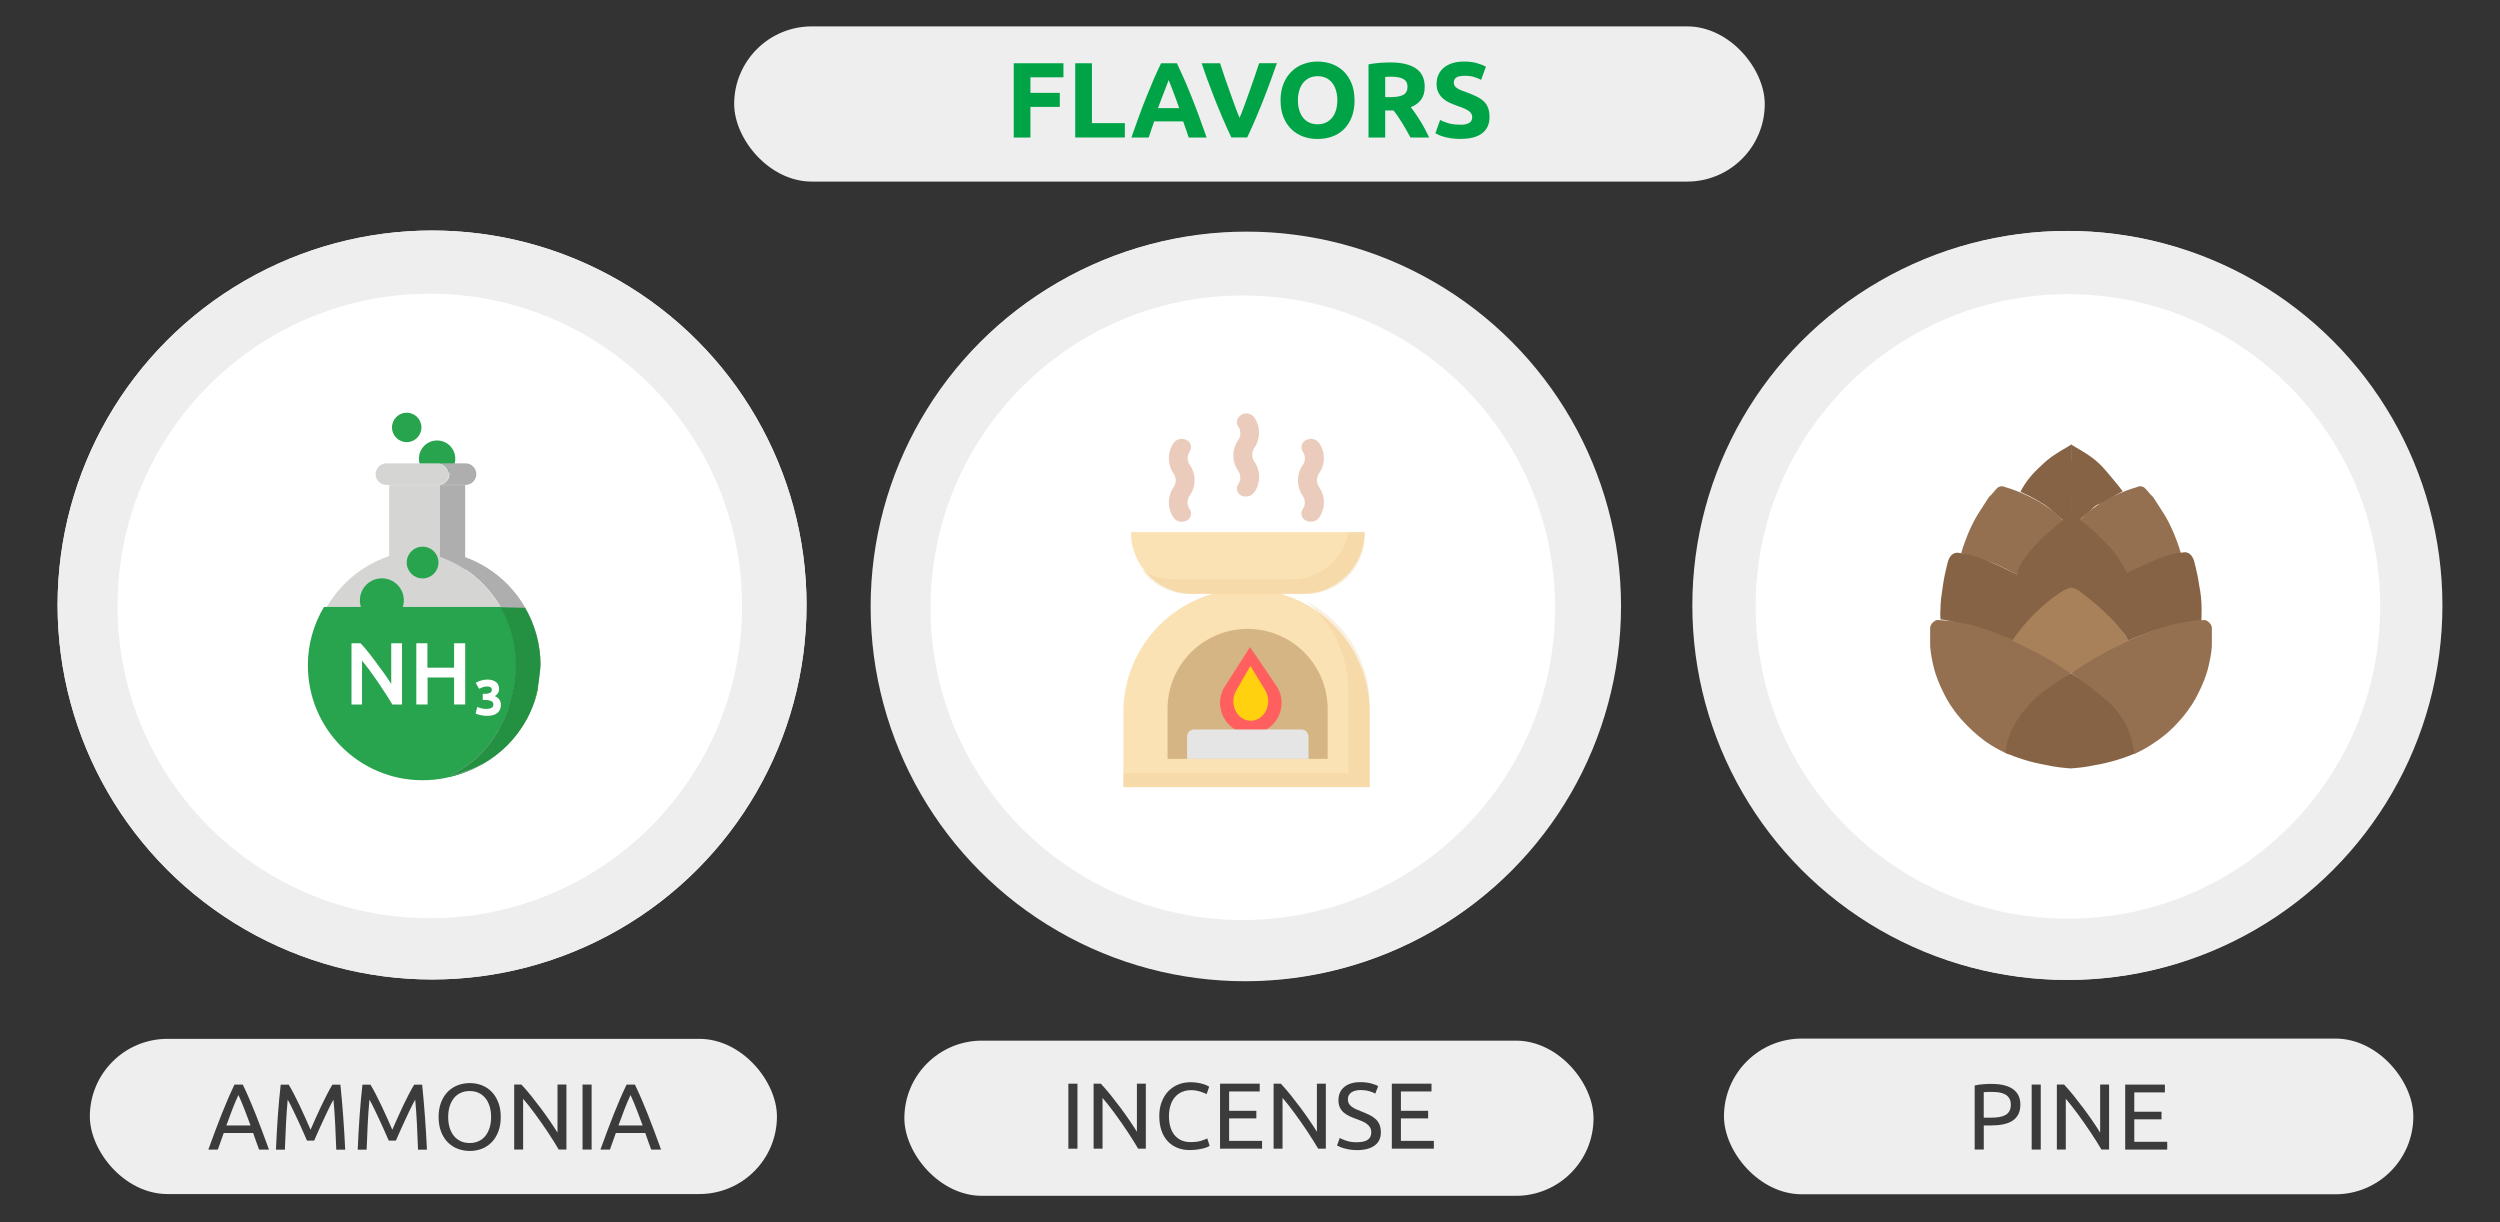 <?xml version="1.0" encoding="UTF-8"?>
<svg id="_Слой_1" data-name="Слой 1" xmlns="http://www.w3.org/2000/svg" width="630" height="308" viewBox="0 0 630 308">
  <rect x="0" y="0" width="630" height="308" fill="#333333" stroke="none"/>
  <defs>
    <style>
      .cls-1 {
        fill: #fff;
      }

      .cls-2 {
        fill: #906c4a;
      }

      .cls-3 {
        fill: #239141;
      }

      .cls-4 {
        fill: #00a447;
      }

      .cls-5 {
        fill: #76ab2c;
      }

      .cls-6 {
        fill: #ff5f5f;
      }

      .cls-7 {
        fill: #947051;
      }

      .cls-8 {
        fill: #ebcbbc;
      }

      .cls-9 {
        fill: #996733;
        opacity: .37;
      }

      .cls-9, .cls-10 {
        isolation: isolate;
      }

      .cls-10 {
        fill: #e8c285;
        opacity: .24;
      }

      .cls-11 {
        fill: #e5e5e5;
      }

      .cls-12 {
        fill: #3b3b3b;
      }

      .cls-13 {
        fill: #d5d5d4;
      }

      .cls-14 {
        fill: #fbe2b4;
      }

      .cls-15 {
        fill: #866345;
      }

      .cls-16 {
        fill: #a8815a;
      }

      .cls-17 {
        fill: #aeaeaf;
      }

      .cls-18 {
        fill: #28a34e;
      }

      .cls-19 {
        fill: #eee;
      }

      .cls-20 {
        fill: #ffd10f;
      }
    </style>
  </defs>
  <circle class="cls-19" cx="520.84" cy="152.57" r="94.37"/>
  <circle class="cls-1" cx="521.12" cy="152.82" r="78.69"/>
  <circle class="cls-19" cx="314.13" cy="152.74" r="94.37"/>
  <circle class="cls-1" cx="313.55" cy="152.99" r="78.69"/>
  <g>
    <path class="cls-12" d="m464.86,272.61h2.29v16.38h-2.29v-16.38Z"/>
    <path class="cls-12" d="m482.45,289c-.35-.58-.74-1.24-1.19-1.96s-.93-1.48-1.45-2.26c-.52-.78-1.06-1.57-1.62-2.38-.56-.8-1.12-1.58-1.67-2.33-.55-.75-1.09-1.45-1.61-2.12-.52-.66-1-1.25-1.44-1.75v12.79h-2.25v-16.38h1.82c.74.79,1.53,1.71,2.38,2.75.84,1.05,1.68,2.13,2.51,3.24.83,1.11,1.61,2.2,2.34,3.27.73,1.07,1.35,2.02,1.86,2.86v-12.13h2.25v16.38h-1.92Z"/>
    <path class="cls-12" d="m492.24,287.37c2.4,0,3.59-.82,3.59-2.46,0-.5-.11-.93-.32-1.29s-.5-.66-.86-.92c-.36-.26-.78-.49-1.24-.67-.46-.19-.96-.38-1.48-.57-.6-.21-1.17-.44-1.7-.7-.54-.26-1-.57-1.39-.92s-.71-.78-.93-1.26-.34-1.08-.34-1.77c0-1.43.49-2.55,1.47-3.36.98-.8,2.32-1.21,4.04-1.21.99,0,1.9.11,2.71.32s1.41.45,1.79.7l-.73,1.87c-.33-.2-.82-.41-1.48-.6s-1.41-.3-2.28-.3c-.44,0-.85.05-1.23.14-.38.09-.71.24-.99.42-.28.19-.51.43-.67.72-.17.29-.25.63-.25,1.03,0,.44.09.81.26,1.11.17.3.42.56.73.79.32.23.68.44,1.1.63.42.19.88.38,1.38.57.71.28,1.36.57,1.95.85.59.28,1.1.62,1.54,1.02.43.39.77.86,1,1.41.24.54.35,1.2.35,1.97,0,1.43-.52,2.54-1.57,3.31-1.05.77-2.53,1.16-4.43,1.16-.65,0-1.24-.04-1.79-.13-.54-.09-1.03-.19-1.45-.31-.43-.12-.79-.24-1.1-.38s-.55-.25-.72-.34l.69-1.89c.36.21.91.43,1.65.69.74.25,1.65.38,2.72.38Z"/>
    <path class="cls-12" d="m500.34,280.79c0-1.4.21-2.64.63-3.71.42-1.07.98-1.97,1.7-2.68.72-.72,1.55-1.26,2.51-1.62.95-.36,1.97-.54,3.04-.54s2.05.18,2.99.54c.94.36,1.76.9,2.47,1.62s1.27,1.61,1.69,2.68c.42,1.07.63,2.31.63,3.71s-.21,2.64-.63,3.71c-.42,1.07-.98,1.97-1.69,2.68-.71.72-1.53,1.26-2.47,1.62-.94.36-1.94.54-2.99.54s-2.08-.18-3.04-.54c-.95-.36-1.79-.9-2.51-1.62-.72-.72-1.29-1.61-1.7-2.68-.42-1.07-.63-2.31-.63-3.71Zm2.41,0c0,.99.13,1.9.38,2.71.25.81.61,1.5,1.08,2.07s1.03,1,1.7,1.31c.67.31,1.42.46,2.26.46s1.58-.15,2.25-.46c.66-.31,1.22-.74,1.69-1.31s.82-1.26,1.08-2.07.38-1.71.38-2.71-.13-1.89-.38-2.71c-.25-.81-.61-1.5-1.08-2.07s-1.03-1-1.69-1.31c-.66-.31-1.41-.46-2.25-.46s-1.59.15-2.26.46c-.67.31-1.24.74-1.7,1.31s-.82,1.26-1.08,2.07c-.25.81-.38,1.71-.38,2.71Z"/>
    <path class="cls-12" d="m526.75,286.73c-.16-.38-.37-.86-.63-1.44-.26-.58-.54-1.21-.84-1.89-.3-.68-.62-1.38-.96-2.09-.34-.72-.66-1.4-.96-2.03-.3-.64-.58-1.21-.84-1.71-.26-.5-.47-.89-.63-1.16-.17,1.86-.32,3.87-.43,6.04-.11,2.17-.21,4.35-.28,6.56h-2.25c.06-1.42.13-2.85.21-4.29.08-1.44.17-2.86.27-4.25s.21-2.75.33-4.08c.12-1.32.25-2.58.39-3.76h2.01c.43.69.88,1.51,1.37,2.46s.98,1.93,1.47,2.97.96,2.06,1.42,3.1c.46,1.03.87,1.97,1.25,2.83.38-.85.79-1.79,1.25-2.83.46-1.03.93-2.06,1.42-3.1s.98-2.02,1.47-2.97.95-1.76,1.37-2.46h2.01c.54,5.28.94,10.74,1.21,16.38h-2.25c-.08-2.21-.17-4.39-.28-6.56-.11-2.17-.25-4.18-.43-6.04-.16.27-.37.65-.63,1.16-.26.5-.54,1.08-.84,1.71-.3.64-.62,1.32-.96,2.03-.34.72-.66,1.41-.96,2.09-.3.68-.58,1.31-.84,1.89-.26.58-.47,1.06-.63,1.44h-1.84Z"/>
    <path class="cls-12" d="m551.22,289c-.35-.58-.74-1.24-1.19-1.96s-.93-1.48-1.45-2.26c-.52-.78-1.06-1.57-1.62-2.38-.56-.8-1.12-1.58-1.67-2.33-.55-.75-1.09-1.45-1.61-2.12-.52-.66-1-1.25-1.44-1.75v12.79h-2.25v-16.38h1.82c.74.79,1.53,1.71,2.38,2.75.84,1.05,1.68,2.13,2.51,3.24.83,1.11,1.61,2.2,2.34,3.27.73,1.07,1.35,2.02,1.86,2.86v-12.13h2.25v16.38h-1.92Z"/>
    <path class="cls-12" d="m557.2,272.61h2.29v16.38h-2.29v-16.38Z"/>
    <path class="cls-12" d="m562.89,280.79c0-1.4.21-2.64.63-3.71.42-1.07.98-1.97,1.7-2.68.72-.72,1.55-1.26,2.51-1.62.95-.36,1.97-.54,3.04-.54s2.05.18,2.99.54c.94.36,1.76.9,2.47,1.62s1.27,1.61,1.69,2.68c.42,1.07.63,2.31.63,3.71s-.21,2.64-.63,3.71c-.42,1.07-.98,1.97-1.69,2.68-.71.72-1.53,1.26-2.47,1.62-.94.36-1.94.54-2.99.54s-2.08-.18-3.04-.54c-.95-.36-1.79-.9-2.51-1.62-.72-.72-1.29-1.61-1.7-2.68-.42-1.07-.63-2.31-.63-3.71Zm2.41,0c0,.99.13,1.9.38,2.71.25.81.61,1.5,1.08,2.07s1.03,1,1.7,1.31c.67.31,1.42.46,2.26.46s1.58-.15,2.25-.46c.66-.31,1.22-.74,1.69-1.31s.82-1.26,1.08-2.07.38-1.71.38-2.71-.13-1.89-.38-2.71c-.25-.81-.61-1.5-1.08-2.07s-1.03-1-1.69-1.31c-.66-.31-1.41-.46-2.25-.46s-1.59.15-2.26.46c-.67.31-1.24.74-1.7,1.31s-.82,1.26-1.08,2.07c-.25.81-.38,1.71-.38,2.71Z"/>
  </g>
  <g>
    <path class="cls-12" d="m59.46,280.79c0,1.42-.22,2.65-.66,3.7-.44,1.05-1.06,1.92-1.87,2.6s-1.77,1.2-2.88,1.54-2.35.51-3.69.51c-.66,0-1.39-.03-2.19-.08-.8-.06-1.52-.16-2.16-.32v-15.89c.65-.16,1.37-.26,2.16-.32.8-.06,1.52-.08,2.19-.08,1.34,0,2.57.17,3.69.51,1.12.34,2.08.85,2.88,1.54s1.43,1.55,1.87,2.6c.44,1.05.66,2.28.66,3.7Zm-8.91,6.34c2.17,0,3.8-.56,4.87-1.67,1.07-1.11,1.61-2.67,1.61-4.67s-.54-3.56-1.61-4.67c-1.07-1.11-2.69-1.67-4.87-1.67-.65,0-1.15,0-1.5.02-.35.02-.6.03-.74.05v12.53c.14.02.39.03.74.05.36.02.86.02,1.5.02Z"/>
    <path class="cls-12" d="m62.86,289v-16.38h10v1.96h-7.71v4.87h6.86v1.92h-6.86v5.67h8.3v1.96h-10.59Z"/>
    <path class="cls-12" d="m80.71,272.45c2.3,0,4.07.44,5.31,1.31,1.24.88,1.86,2.18,1.86,3.91,0,.95-.17,1.75-.51,2.42s-.83,1.21-1.46,1.63c-.64.42-1.42.72-2.33.91-.91.19-1.95.28-3.1.28h-1.82v6.08h-2.29v-16.15c.65-.16,1.37-.26,2.16-.32.8-.06,1.52-.08,2.19-.08Zm.19,2.01c-.98,0-1.73.02-2.25.07v6.43h1.73c.79,0,1.5-.05,2.13-.15.63-.1,1.16-.28,1.6-.52.43-.24.77-.58,1-1,.24-.43.35-.97.35-1.63s-.12-1.15-.37-1.56-.58-.74-.99-.98c-.42-.24-.9-.41-1.45-.51s-1.13-.14-1.75-.14Z"/>
    <path class="cls-12" d="m98.75,282.14c.25.32.57.73.96,1.24.39.51.78,1.08,1.19,1.7.41.62.82,1.27,1.22,1.95.4.68.74,1.33,1.03,1.96h-2.51c-.32-.6-.66-1.21-1.03-1.82-.37-.61-.75-1.2-1.12-1.76-.38-.56-.75-1.08-1.12-1.57s-.71-.91-1-1.28c-.21.02-.41.02-.63.02h-2.71v6.41h-2.29v-16.15c.65-.16,1.37-.26,2.16-.32.8-.06,1.52-.08,2.19-.08,2.3,0,4.05.43,5.26,1.3,1.21.87,1.81,2.16,1.81,3.88,0,1.09-.29,2.02-.86,2.79s-1.42,1.35-2.54,1.73Zm-3.47-7.68c-.98,0-1.73.02-2.25.07v6.17h1.63c.79,0,1.5-.04,2.13-.12.63-.08,1.16-.23,1.6-.45s.77-.53,1-.93c.24-.4.35-.93.35-1.6,0-.61-.12-1.13-.35-1.54-.24-.41-.56-.73-.96-.97-.4-.24-.87-.4-1.42-.5s-1.12-.14-1.74-.14Z"/>
    <path class="cls-12" d="m105.6,289v-16.38h10v1.96h-7.71v4.87h6.86v1.92h-6.86v5.67h8.3v1.96h-10.59Z"/>
    <path class="cls-12" d="m122.91,287.37c2.4,0,3.59-.82,3.59-2.46,0-.5-.11-.93-.32-1.29s-.5-.66-.86-.92c-.36-.26-.78-.49-1.24-.67-.46-.19-.96-.38-1.48-.57-.6-.21-1.17-.44-1.7-.7-.54-.26-1-.57-1.4-.92-.39-.35-.71-.78-.93-1.26s-.34-1.08-.34-1.77c0-1.43.49-2.55,1.47-3.36.98-.8,2.32-1.21,4.04-1.21.99,0,1.9.11,2.71.32s1.41.45,1.79.7l-.73,1.87c-.33-.2-.82-.41-1.48-.6-.65-.2-1.41-.3-2.28-.3-.44,0-.85.05-1.23.14-.38.09-.71.24-.99.42-.28.19-.51.43-.67.72-.17.29-.25.63-.25,1.03,0,.44.09.81.26,1.11.17.3.42.56.73.79.31.23.68.44,1.1.63s.88.38,1.38.57c.71.28,1.36.57,1.95.85.59.28,1.1.62,1.54,1.02.43.39.77.86,1,1.41.24.54.35,1.2.35,1.97,0,1.43-.52,2.54-1.57,3.31s-2.53,1.16-4.43,1.16c-.65,0-1.24-.04-1.78-.13-.54-.09-1.03-.19-1.45-.31s-.79-.24-1.1-.38-.55-.25-.72-.34l.69-1.89c.36.21.91.43,1.65.69.74.25,1.65.38,2.72.38Z"/>
    <path class="cls-12" d="m131.68,272.61h2.29v16.38h-2.29v-16.38Z"/>
    <path class="cls-12" d="m137.38,280.79c0-1.4.21-2.64.63-3.71.42-1.07.98-1.97,1.7-2.68.72-.72,1.55-1.26,2.51-1.62.95-.36,1.97-.54,3.04-.54s2.05.18,2.99.54c.94.36,1.76.9,2.47,1.62s1.27,1.61,1.69,2.68c.42,1.07.63,2.31.63,3.71s-.21,2.64-.63,3.71c-.42,1.07-.98,1.97-1.69,2.68-.71.72-1.53,1.26-2.47,1.62-.94.36-1.93.54-2.99.54s-2.08-.18-3.04-.54c-.95-.36-1.79-.9-2.51-1.62s-1.28-1.61-1.7-2.68c-.42-1.07-.63-2.31-.63-3.71Zm2.41,0c0,.99.13,1.9.38,2.71s.61,1.5,1.08,2.07,1.03,1,1.7,1.31c.67.31,1.42.46,2.26.46s1.58-.15,2.25-.46c.66-.31,1.23-.74,1.69-1.31s.82-1.26,1.08-2.07c.25-.81.38-1.71.38-2.71s-.13-1.89-.38-2.71c-.25-.81-.61-1.5-1.08-2.07s-1.03-1-1.69-1.31c-.66-.31-1.41-.46-2.25-.46s-1.59.15-2.26.46c-.67.31-1.24.74-1.7,1.31s-.82,1.26-1.08,2.07c-.25.81-.38,1.71-.38,2.71Zm8.27-12.43l-3.33,3.24-1.11-.99,3.03-3.64,1.42,1.39Z"/>
    <path class="cls-12" d="m167.66,289c-.35-.58-.74-1.24-1.19-1.96s-.93-1.48-1.45-2.26c-.52-.78-1.06-1.57-1.62-2.38s-1.12-1.58-1.67-2.33c-.55-.75-1.09-1.45-1.61-2.12-.52-.66-1-1.25-1.44-1.75v12.79h-2.25v-16.38h1.82c.74.79,1.53,1.71,2.38,2.75.84,1.05,1.68,2.13,2.51,3.24.83,1.11,1.61,2.2,2.34,3.27.73,1.07,1.35,2.02,1.86,2.86v-12.13h2.25v16.38h-1.92Z"/>
  </g>
  <circle class="cls-19" cx="108.88" cy="152.46" r="94.37"/>
  <circle class="cls-1" cx="108.31" cy="152.71" r="78.69"/>
  <g>
    <path class="cls-12" d="m289.18,280.79c0,1.42-.22,2.65-.66,3.7-.44,1.05-1.06,1.92-1.87,2.6-.8.69-1.77,1.2-2.88,1.54s-2.35.51-3.69.51c-.66,0-1.39-.03-2.19-.08-.8-.06-1.52-.16-2.16-.32v-15.89c.65-.16,1.37-.26,2.16-.32.8-.06,1.52-.08,2.19-.08,1.34,0,2.57.17,3.69.51,1.12.34,2.08.85,2.88,1.54.8.69,1.43,1.55,1.87,2.6s.66,2.28.66,3.7Zm-8.91,6.34c2.17,0,3.8-.56,4.87-1.67s1.61-2.67,1.61-4.67-.54-3.56-1.61-4.67-2.7-1.67-4.87-1.67c-.65,0-1.15,0-1.5.02-.35.02-.6.03-.74.05v12.53c.14.02.39.03.74.05.36.02.86.02,1.5.02Z"/>
    <path class="cls-12" d="m291.92,280.79c0-1.4.21-2.64.63-3.71.42-1.07.98-1.97,1.7-2.68s1.55-1.26,2.51-1.62,1.97-.54,3.04-.54,2.05.18,2.99.54c.94.36,1.76.9,2.47,1.62s1.27,1.61,1.69,2.68c.42,1.07.63,2.31.63,3.71s-.21,2.64-.63,3.71c-.42,1.07-.98,1.97-1.69,2.68-.71.72-1.53,1.26-2.47,1.62-.94.36-1.94.54-2.99.54s-2.08-.18-3.04-.54-1.79-.9-2.51-1.62c-.72-.72-1.28-1.61-1.7-2.68-.42-1.07-.63-2.31-.63-3.71Zm2.41,0c0,.99.13,1.9.38,2.71s.61,1.5,1.08,2.07,1.03,1,1.7,1.31c.67.31,1.42.46,2.26.46s1.58-.15,2.25-.46c.66-.31,1.23-.74,1.69-1.31s.82-1.26,1.08-2.07.38-1.71.38-2.71-.13-1.89-.38-2.71c-.25-.81-.61-1.5-1.08-2.07s-1.03-1-1.69-1.31c-.66-.31-1.41-.46-2.25-.46s-1.59.15-2.26.46c-.67.31-1.24.74-1.7,1.31s-.82,1.26-1.08,2.07c-.25.81-.38,1.71-.38,2.71Z"/>
    <path class="cls-12" d="m320.83,287.01v1.99h-9.86v-16.38h2.29v14.4h7.57Z"/>
    <path class="cls-12" d="m321.52,280.79c0-1.4.21-2.64.63-3.71.42-1.07.99-1.97,1.7-2.68s1.55-1.26,2.51-1.62,1.97-.54,3.04-.54,2.05.18,2.99.54c.94.36,1.76.9,2.47,1.62s1.27,1.61,1.69,2.68c.42,1.07.63,2.31.63,3.71s-.21,2.64-.63,3.71c-.42,1.07-.98,1.97-1.69,2.68-.71.72-1.53,1.26-2.47,1.62-.94.36-1.93.54-2.99.54s-2.08-.18-3.04-.54-1.79-.9-2.51-1.62c-.72-.72-1.29-1.61-1.7-2.68-.42-1.07-.63-2.31-.63-3.71Zm2.41,0c0,.99.13,1.9.38,2.71s.61,1.5,1.08,2.07c.46.57,1.03,1,1.7,1.31.67.31,1.42.46,2.26.46s1.58-.15,2.25-.46c.66-.31,1.22-.74,1.69-1.31s.82-1.26,1.08-2.07.38-1.71.38-2.71-.13-1.89-.38-2.71c-.25-.81-.61-1.5-1.08-2.07s-1.03-1-1.69-1.31c-.66-.31-1.41-.46-2.25-.46s-1.59.15-2.26.46c-.67.31-1.24.74-1.7,1.31-.47.57-.82,1.26-1.08,2.07-.25.81-.38,1.71-.38,2.71Z"/>
    <path class="cls-12" d="m348.58,282.14c.25.32.57.73.96,1.24s.78,1.08,1.19,1.7c.41.62.81,1.27,1.22,1.95s.74,1.33,1.03,1.96h-2.51c-.32-.6-.66-1.21-1.03-1.82s-.74-1.2-1.12-1.76c-.38-.56-.75-1.08-1.12-1.57-.37-.49-.71-.91-1-1.28-.21.02-.41.02-.63.02h-2.71v6.41h-2.29v-16.15c.65-.16,1.37-.26,2.16-.32.79-.06,1.52-.08,2.19-.08,2.3,0,4.05.43,5.26,1.3,1.21.87,1.81,2.16,1.81,3.88,0,1.09-.29,2.02-.86,2.79s-1.42,1.35-2.54,1.73Zm-3.47-7.68c-.98,0-1.73.02-2.25.07v6.17h1.63c.79,0,1.5-.04,2.13-.12.63-.08,1.16-.23,1.6-.45.43-.22.77-.53,1-.93.24-.4.36-.93.36-1.6,0-.61-.12-1.13-.36-1.54-.24-.41-.55-.73-.96-.97s-.88-.4-1.42-.5c-.54-.09-1.12-.14-1.74-.14Z"/>
  </g>
  <circle class="cls-19" cx="521.12" cy="152.57" r="94.37"/>
  <circle class="cls-1" cx="521.12" cy="152.82" r="78.69"/>
  <rect class="cls-19" x="434.44" y="261.72" width="173.72" height="39.24" rx="19.62" ry="19.62"/>
  <rect class="cls-19" x="22.64" y="261.79" width="173.15" height="39.11" rx="19.56" ry="19.56"/>
  <circle class="cls-19" cx="108.88" cy="152.46" r="94.37"/>
  <circle class="cls-1" cx="108.31" cy="152.71" r="78.69"/>
  <rect class="cls-19" x="227.9" y="262.24" width="173.67" height="39.11" rx="19.56" ry="19.56"/>
  <circle class="cls-19" cx="313.77" cy="152.9" r="94.37"/>
  <circle class="cls-1" cx="313.19" cy="153.15" r="78.69"/>
  <g>
    <path class="cls-12" d="m65.29,289.7c-.27-.71-.52-1.41-.76-2.09s-.48-1.38-.73-2.09h-7.42l-1.49,4.18h-2.39c.63-1.73,1.22-3.34,1.77-4.81s1.09-2.87,1.62-4.2c.53-1.32,1.05-2.59,1.57-3.79.52-1.21,1.06-2.4,1.63-3.58h2.1c.57,1.18,1.11,2.38,1.63,3.58.52,1.21,1.04,2.47,1.57,3.79s1.07,2.72,1.62,4.2,1.14,3.08,1.77,4.81h-2.51Zm-2.15-6.08c-.5-1.37-1-2.7-1.5-3.98-.5-1.28-1.01-2.52-1.55-3.7-.55,1.18-1.08,2.42-1.57,3.7-.5,1.28-.99,2.61-1.48,3.98h6.1Z"/>
    <path class="cls-12" d="m77.36,287.43c-.16-.38-.37-.86-.63-1.44-.26-.58-.54-1.21-.84-1.89-.3-.68-.62-1.38-.96-2.09-.34-.72-.66-1.4-.96-2.03-.3-.64-.58-1.21-.84-1.71-.26-.5-.47-.89-.63-1.16-.17,1.86-.32,3.87-.43,6.04-.11,2.17-.21,4.35-.28,6.56h-2.25c.06-1.42.13-2.85.21-4.29.08-1.44.17-2.86.27-4.25s.21-2.75.33-4.08c.12-1.32.25-2.58.39-3.76h2.01c.43.69.88,1.51,1.37,2.46s.98,1.93,1.47,2.97.96,2.06,1.42,3.1.88,1.97,1.25,2.83c.38-.85.8-1.79,1.25-2.83s.93-2.06,1.42-3.1c.49-1.03.98-2.02,1.47-2.97.49-.95.95-1.76,1.37-2.46h2.01c.54,5.28.94,10.74,1.21,16.38h-2.25c-.08-2.21-.17-4.39-.28-6.56-.11-2.17-.25-4.18-.43-6.04-.16.27-.37.65-.63,1.16-.26.5-.54,1.08-.84,1.71-.3.64-.62,1.32-.96,2.03-.34.72-.66,1.41-.96,2.09-.3.68-.58,1.31-.84,1.89-.26.58-.47,1.06-.63,1.44h-1.84Z"/>
    <path class="cls-12" d="m97.96,287.43c-.16-.38-.37-.86-.63-1.44-.26-.58-.54-1.21-.84-1.89-.3-.68-.62-1.38-.96-2.09-.34-.72-.66-1.4-.96-2.03-.3-.64-.58-1.21-.84-1.71-.26-.5-.47-.89-.63-1.16-.17,1.86-.32,3.87-.43,6.04-.11,2.17-.21,4.35-.28,6.56h-2.25c.06-1.42.13-2.85.21-4.29.08-1.44.17-2.86.27-4.25s.21-2.75.33-4.08c.12-1.32.25-2.58.39-3.76h2.01c.43.69.88,1.51,1.37,2.46s.98,1.93,1.47,2.97.96,2.06,1.42,3.1.88,1.97,1.25,2.83c.38-.85.8-1.79,1.25-2.83s.93-2.06,1.42-3.1c.49-1.03.98-2.02,1.47-2.97.49-.95.95-1.76,1.37-2.46h2.01c.54,5.28.94,10.74,1.21,16.38h-2.25c-.08-2.21-.17-4.39-.28-6.56-.11-2.17-.25-4.18-.43-6.04-.16.27-.37.65-.63,1.16-.26.5-.54,1.08-.84,1.71-.3.64-.62,1.32-.96,2.03-.34.72-.66,1.41-.96,2.09-.3.68-.58,1.31-.84,1.89-.26.58-.47,1.06-.63,1.44h-1.84Z"/>
    <path class="cls-12" d="m110.53,281.49c0-1.4.21-2.64.63-3.71.42-1.07.98-1.97,1.7-2.68.72-.72,1.55-1.26,2.51-1.62.95-.36,1.97-.54,3.04-.54s2.05.18,2.99.54,1.76.9,2.47,1.62,1.27,1.61,1.69,2.68c.42,1.07.63,2.31.63,3.71s-.21,2.64-.63,3.71c-.42,1.07-.98,1.97-1.69,2.68-.71.72-1.53,1.26-2.47,1.62s-1.93.54-2.99.54-2.08-.18-3.04-.54c-.95-.36-1.79-.9-2.51-1.62s-1.28-1.61-1.7-2.68c-.42-1.07-.63-2.31-.63-3.71Zm2.41,0c0,.99.13,1.9.38,2.71s.61,1.5,1.08,2.07,1.03,1,1.7,1.31c.67.31,1.42.46,2.26.46s1.58-.15,2.25-.46c.66-.31,1.23-.74,1.69-1.31s.82-1.26,1.08-2.07c.25-.81.38-1.71.38-2.71s-.13-1.89-.38-2.71c-.25-.81-.61-1.5-1.08-2.07s-1.03-1-1.69-1.31c-.66-.31-1.41-.46-2.25-.46s-1.59.15-2.26.46c-.67.31-1.24.74-1.7,1.31s-.82,1.26-1.08,2.07c-.25.81-.38,1.71-.38,2.71Z"/>
    <path class="cls-12" d="m140.81,289.7c-.35-.58-.74-1.24-1.19-1.96s-.93-1.48-1.45-2.26c-.52-.78-1.06-1.57-1.62-2.38s-1.12-1.58-1.67-2.33c-.55-.75-1.09-1.45-1.61-2.12-.52-.66-1-1.25-1.44-1.75v12.79h-2.25v-16.38h1.82c.74.79,1.53,1.71,2.38,2.75.84,1.05,1.68,2.13,2.51,3.24.83,1.11,1.61,2.2,2.34,3.27.73,1.07,1.35,2.02,1.86,2.86v-12.13h2.25v16.38h-1.92Z"/>
    <path class="cls-12" d="m146.8,273.31h2.29v16.38h-2.29v-16.38Z"/>
    <path class="cls-12" d="m164.1,289.7c-.27-.71-.52-1.41-.76-2.09s-.48-1.38-.73-2.09h-7.42l-1.49,4.18h-2.39c.63-1.73,1.22-3.34,1.77-4.81s1.09-2.87,1.62-4.2c.53-1.32,1.05-2.59,1.57-3.79.52-1.21,1.06-2.4,1.63-3.58h2.1c.57,1.18,1.11,2.38,1.63,3.58.52,1.21,1.04,2.47,1.57,3.79s1.07,2.72,1.62,4.2,1.14,3.08,1.77,4.81h-2.51Zm-2.15-6.08c-.5-1.37-1-2.7-1.5-3.98-.5-1.28-1.01-2.52-1.55-3.7-.55,1.18-1.08,2.42-1.57,3.7-.5,1.28-.99,2.61-1.48,3.98h6.1Z"/>
  </g>
  <g>
    <path class="cls-12" d="m269.23,273.09h2.29v16.38h-2.29v-16.38Z"/>
    <path class="cls-12" d="m286.82,289.47c-.35-.58-.74-1.24-1.19-1.96s-.93-1.48-1.45-2.26c-.52-.78-1.06-1.57-1.62-2.38-.56-.8-1.12-1.58-1.67-2.33-.55-.75-1.09-1.46-1.61-2.12-.52-.66-1-1.24-1.44-1.75v12.79h-2.25v-16.38h1.82c.74.79,1.53,1.71,2.38,2.75.84,1.05,1.68,2.13,2.51,3.24.83,1.11,1.61,2.2,2.34,3.28.73,1.07,1.35,2.02,1.86,2.86v-12.13h2.25v16.38h-1.92Z"/>
    <path class="cls-12" d="m299.84,289.82c-1.15,0-2.2-.19-3.14-.57-.95-.38-1.76-.93-2.43-1.65-.68-.72-1.2-1.62-1.57-2.68-.37-1.06-.56-2.28-.56-3.65s.21-2.59.63-3.65c.42-1.06.98-1.96,1.69-2.68.71-.72,1.54-1.28,2.48-1.65.95-.38,1.95-.57,3.03-.57.68,0,1.29.05,1.83.14.54.09,1.02.21,1.42.33.4.13.73.25.98.38.25.13.43.22.52.28l-.66,1.89c-.14-.1-.35-.2-.62-.31-.27-.11-.57-.22-.91-.33-.34-.11-.71-.2-1.11-.27-.4-.07-.81-.11-1.22-.11-.87,0-1.65.15-2.34.45s-1.28.73-1.77,1.3c-.49.57-.86,1.26-1.12,2.07-.26.81-.39,1.72-.39,2.73s.11,1.87.34,2.67c.23.8.57,1.49,1.03,2.07.46.57,1.03,1.02,1.71,1.33.69.32,1.49.47,2.4.47,1.06,0,1.93-.11,2.62-.33.69-.22,1.21-.42,1.56-.59l.59,1.89c-.11.08-.31.18-.59.29-.28.12-.64.23-1.06.34-.43.11-.92.2-1.49.28-.57.08-1.18.12-1.84.12Z"/>
    <path class="cls-12" d="m307.45,289.47v-16.38h10v1.96h-7.71v4.87h6.86v1.91h-6.86v5.67h8.3v1.96h-10.59Z"/>
    <path class="cls-12" d="m332.18,289.47c-.35-.58-.74-1.24-1.19-1.96s-.93-1.48-1.45-2.26c-.52-.78-1.06-1.57-1.62-2.38-.56-.8-1.12-1.58-1.67-2.33-.55-.75-1.09-1.46-1.61-2.12-.52-.66-1-1.24-1.44-1.75v12.79h-2.25v-16.38h1.82c.74.79,1.53,1.71,2.38,2.75.84,1.05,1.68,2.13,2.51,3.24.83,1.11,1.61,2.2,2.34,3.28.73,1.07,1.35,2.02,1.86,2.86v-12.13h2.25v16.38h-1.92Z"/>
    <path class="cls-12" d="m341.97,287.84c2.4,0,3.59-.82,3.59-2.46,0-.5-.11-.93-.32-1.29-.21-.35-.5-.66-.86-.92s-.78-.48-1.24-.67-.96-.38-1.48-.57c-.6-.21-1.17-.44-1.7-.7-.54-.26-1-.57-1.4-.92-.39-.36-.71-.78-.93-1.27s-.34-1.08-.34-1.77c0-1.43.49-2.55,1.47-3.36.98-.8,2.32-1.21,4.04-1.21.99,0,1.9.11,2.71.32s1.41.45,1.79.7l-.73,1.87c-.33-.21-.82-.41-1.48-.6-.65-.2-1.41-.29-2.28-.29-.44,0-.85.05-1.23.14-.38.09-.71.24-.99.42-.28.19-.51.43-.67.72-.17.29-.25.63-.25,1.03,0,.44.09.81.26,1.11s.42.56.73.79c.31.23.68.44,1.1.63s.88.38,1.38.57c.71.28,1.36.57,1.95.85.59.29,1.1.62,1.54,1.02s.77.86,1,1.41.35,1.2.35,1.97c0,1.43-.52,2.54-1.57,3.31-1.05.77-2.53,1.16-4.43,1.16-.65,0-1.24-.04-1.78-.13-.54-.09-1.03-.19-1.45-.31-.43-.12-.79-.24-1.1-.38-.31-.13-.55-.25-.72-.34l.69-1.89c.36.21.91.43,1.65.69.74.25,1.65.38,2.72.38Z"/>
    <path class="cls-12" d="m350.74,289.47v-16.38h10v1.96h-7.71v4.87h6.86v1.91h-6.86v5.67h8.3v1.96h-10.59Z"/>
  </g>
  <g>
    <path class="cls-12" d="m501.96,273.15c2.3,0,4.07.44,5.31,1.31,1.24.88,1.86,2.18,1.86,3.91,0,.95-.17,1.75-.51,2.42-.34.67-.83,1.21-1.46,1.63-.64.42-1.41.72-2.33.91-.91.19-1.95.28-3.1.28h-1.82v6.08h-2.29v-16.15c.65-.16,1.37-.26,2.16-.32.79-.06,1.52-.08,2.19-.08Zm.19,2.01c-.98,0-1.72.02-2.25.07v6.43h1.73c.79,0,1.5-.05,2.13-.15s1.16-.28,1.6-.52.77-.58,1.01-1c.24-.43.35-.97.35-1.63s-.12-1.15-.37-1.56-.57-.74-.99-.98c-.42-.24-.9-.41-1.45-.51-.55-.09-1.13-.14-1.75-.14Z"/>
    <path class="cls-12" d="m511.98,273.31h2.29v16.38h-2.29v-16.38Z"/>
    <path class="cls-12" d="m529.57,289.7c-.35-.58-.74-1.24-1.19-1.96s-.93-1.48-1.46-2.26c-.52-.78-1.06-1.57-1.62-2.38-.56-.8-1.12-1.58-1.67-2.33-.55-.75-1.09-1.45-1.61-2.12s-1-1.25-1.44-1.75v12.79h-2.25v-16.38h1.82c.74.79,1.53,1.71,2.38,2.75.84,1.05,1.68,2.13,2.51,3.24s1.61,2.2,2.34,3.27c.73,1.07,1.35,2.02,1.86,2.86v-12.13h2.25v16.38h-1.91Z"/>
    <path class="cls-12" d="m535.55,289.7v-16.38h10v1.96h-7.71v4.87h6.86v1.92h-6.86v5.67h8.3v1.96h-10.59Z"/>
  </g>
  <rect class="cls-19" x="185.01" y="6.65" width="259.71" height="39.11" rx="19.56" ry="19.56"/>
  <g>
    <path class="cls-4" d="m255.46,34.65V15.94h12.53v3.54h-8.32v3.92h7.4v3.54h-7.4v7.72h-4.21Z"/>
    <path class="cls-4" d="m283.46,31.03v3.62h-12.5V15.94h4.21v15.09h8.29Z"/>
    <path class="cls-4" d="m299.55,34.65c-.21-.65-.43-1.32-.67-2-.24-.69-.48-1.37-.72-2.05h-7.31c-.24.68-.47,1.37-.71,2.05-.24.69-.46,1.35-.66,2h-4.37c.7-2.02,1.37-3.88,2-5.59.63-1.71,1.25-3.32,1.86-4.83.6-1.51,1.2-2.95,1.79-4.31.59-1.36,1.2-2.69,1.83-3.98h3.99c.62,1.3,1.22,2.62,1.82,3.98.6,1.36,1.2,2.79,1.8,4.31.61,1.51,1.23,3.12,1.86,4.83s1.3,3.57,2.01,5.59h-4.51Zm-5.06-14.47c-.09.27-.23.64-.41,1.11-.18.47-.39,1.01-.62,1.62-.23.61-.49,1.29-.78,2.02-.29.74-.58,1.51-.87,2.32h5.35c-.29-.81-.56-1.59-.83-2.33-.27-.74-.52-1.42-.76-2.03-.24-.61-.45-1.15-.64-1.62-.18-.47-.33-.83-.44-1.1Z"/>
    <path class="cls-4" d="m310.3,34.65c-.75-1.57-1.48-3.2-2.2-4.89-.73-1.69-1.41-3.36-2.07-5.02-.65-1.65-1.25-3.24-1.8-4.75-.55-1.51-1.02-2.86-1.42-4.05h4.64c.35,1.08.74,2.25,1.17,3.5s.87,2.49,1.31,3.73c.44,1.24.87,2.43,1.28,3.57s.8,2.12,1.17,2.94c.35-.82.74-1.8,1.15-2.94.42-1.14.85-2.32,1.29-3.57.44-1.24.88-2.49,1.31-3.73.43-1.25.82-2.42,1.17-3.51h4.48c-.42,1.19-.9,2.54-1.45,4.05-.54,1.51-1.14,3.09-1.79,4.75-.65,1.66-1.33,3.33-2.05,5.02-.72,1.69-1.45,3.32-2.19,4.89h-4.02Z"/>
    <path class="cls-4" d="m341.35,25.28c0,1.6-.24,3.01-.72,4.23-.48,1.21-1.13,2.23-1.96,3.05-.83.82-1.81,1.44-2.96,1.85-1.14.41-2.37.62-3.69.62s-2.48-.21-3.62-.62-2.12-1.03-2.97-1.85c-.85-.82-1.51-1.84-2-3.05s-.73-2.62-.73-4.23.25-3.01.76-4.23c.5-1.21,1.18-2.24,2.04-3.06.85-.83,1.84-1.45,2.97-1.86,1.12-.41,2.31-.62,3.55-.62s2.48.21,3.62.62c1.13.42,2.12,1.04,2.97,1.86.85.83,1.51,1.85,2,3.06s.73,2.62.73,4.23Zm-14.28,0c0,.92.11,1.75.34,2.48.23.74.55,1.37.97,1.9.42.53.94.94,1.55,1.23.61.29,1.31.43,2.11.43s1.47-.14,2.09-.43,1.14-.7,1.57-1.23.75-1.17.97-1.9c.22-.74.34-1.57.34-2.48s-.11-1.75-.34-2.5c-.23-.75-.55-1.39-.97-1.92s-.94-.94-1.57-1.23-1.32-.43-2.09-.43-1.49.15-2.11.45c-.61.3-1.13.71-1.55,1.24-.42.53-.75,1.17-.97,1.92-.22.75-.34,1.57-.34,2.47Z"/>
    <path class="cls-4" d="m350.34,15.73c2.81,0,4.96.5,6.45,1.5s2.24,2.55,2.24,4.66c0,1.31-.3,2.38-.9,3.2-.6.82-1.47,1.46-2.61,1.93.38.47.77,1,1.19,1.61.41.6.82,1.23,1.23,1.89.41.66.8,1.34,1.17,2.05.38.71.73,1.41,1.05,2.09h-4.71c-.34-.61-.69-1.23-1.04-1.86-.35-.63-.71-1.24-1.08-1.84s-.74-1.16-1.1-1.69c-.36-.53-.72-1.01-1.08-1.44h-2.08v6.83h-4.21v-18.44c.92-.18,1.87-.31,2.85-.38.98-.07,1.86-.11,2.63-.11Zm.24,3.59c-.31,0-.58,0-.82.03-.24.02-.47.04-.69.05v5.08h1.19c1.58,0,2.72-.2,3.4-.59.68-.4,1.03-1.07,1.03-2.02s-.35-1.57-1.04-1.96c-.69-.39-1.71-.58-3.06-.58Z"/>
    <path class="cls-4" d="m367.97,31.44c.59,0,1.08-.05,1.47-.15s.7-.23.93-.41c.23-.17.4-.37.49-.61.09-.23.13-.5.13-.78,0-.61-.29-1.12-.86-1.53s-1.57-.84-2.97-1.31c-.61-.22-1.22-.46-1.84-.74-.61-.28-1.16-.63-1.65-1.05-.49-.42-.88-.94-1.19-1.54-.31-.6-.46-1.34-.46-2.2s.16-1.64.49-2.33c.32-.69.78-1.28,1.38-1.77.59-.49,1.31-.86,2.16-1.12.85-.26,1.8-.39,2.86-.39,1.26,0,2.35.13,3.27.4.92.27,1.67.57,2.27.89l-1.21,3.32c-.52-.27-1.1-.51-1.74-.71s-1.41-.31-2.31-.31c-1.01,0-1.73.14-2.17.42-.44.28-.66.71-.66,1.28,0,.34.08.63.24.86.16.23.39.45.69.63.3.19.64.36,1.03.51.39.15.81.31,1.28.47.97.36,1.82.72,2.54,1.07.72.35,1.32.76,1.8,1.23.48.47.83,1.02,1.07,1.65.23.63.35,1.39.35,2.29,0,1.75-.61,3.1-1.84,4.06-1.22.96-3.07,1.44-5.54,1.44-.83,0-1.58-.05-2.24-.15-.67-.1-1.26-.22-1.77-.36-.51-.14-.96-.3-1.32-.46-.37-.16-.68-.32-.93-.46l1.19-3.35c.56.31,1.25.58,2.07.82.82.24,1.82.36,3.01.36Z"/>
  </g>
  <g>
    <rect class="cls-2" x="520.12" y="173.64" width="3.08" height="18.46"/>
    <rect class="cls-2" x="520.12" y="116.02" width="4.26" height="15.5"/>
    <path class="cls-15" d="m522.02,111.99c-.71.47-1.77,1.06-2.96,1.77-1.3.83-2.84,1.77-4.38,3.31-1.18,1.06-3.31,2.96-5.09,6.03-.12.24-.35.71-.47.83.24.12,2.84,1.3,3.19,1.54,1.54.95,2.37,1.3,3.31,2.01.59.35,1.89,1.66,3.31,2.84,1.06.83.95.83,1.77,1.42.24.24,1.18.83,1.3.95v-20.71Z"/>
    <path class="cls-15" d="m521.9,111.99c.71.47,1.77,1.06,2.96,1.77,1.3.83,2.84,1.77,4.38,3.31,1.18,1.06,5.68,6.63,5.68,6.74-.24.12-3.08,1.66-3.19,1.89-1.3,1.18-2.6,1.06-3.67,1.77-.59.35-1.18,1.3-2.6,2.37-1.06.83-1.54,1.06-2.25,1.77-.24.24-1.06.59-1.18.71l-.12-20.35Z"/>
    <path class="cls-7" d="m494.21,139.44c.24-.83.59-2.01,1.06-3.19.95-2.6,1.89-4.38,2.13-4.85.71-1.42,1.77-2.96,3.67-5.92.59-.83-.12.24,1.89-2.13.24-.24.47-.59.95-.71.59-.24,1.18,0,1.42.12,1.66.47,3.55,1.18,5.56,2.13,3.79,1.77,6.15,3.67,6.63,4.14,1.3,1.06,2.37,2.13,3.08,2.84-.35.12-.83.35-1.18.59l-2.37,1.77c-1.66,1.54-1.89,1.54-3.43,3.31-1.06,1.18-1.89,2.01-2.6,2.84-1.3,1.54-1.77,2.25-2.25,3.19-.24.47-.47.83-.59,1.18-1.54-.83-3.19-1.66-5.09-2.48-3.19-1.42-6.27-2.25-8.87-2.84Z"/>
    <path class="cls-15" d="m489,156.13c0-.71-.12-1.54,0-2.6,0-2.01.24-3.43.59-5.8,0,0,.24-2.01.95-4.85.35-1.66.71-2.72,1.66-3.31.47-.24.83-.35,1.42-.24,3.19.24,6.74,1.77,6.74,1.77,1.06.47,2.25.95,4.02,1.77.47.24,2.72,1.3,4.38,2.13,1.89.95,4.85,2.72,8.52,5.68-.47.24-1.3.71-2.01,1.42-1.18,1.06-1.3,1.54-2.72,3.19-2.01,2.37-3.08,2.84-4.38,5.09-.24.47-.47.83-.59,1.18-1.18,0-2.13-.12-2.72-.24-5.44-.83-7.57-3.55-13.13-4.73-1.18-.35-2.13-.47-2.72-.47Z"/>
    <path class="cls-7" d="m521.9,169.62c-.71-.59-1.77-1.42-3.08-2.37-4.38-3.08-7.93-4.5-14.91-7.34,0,0-4.38-1.77-8.4-2.72h-.24c-2.01-.47-3.67-.71-4.97-.83-.71,0-1.42-.12-2.13-.12-.24,0-.71.24-1.18.71-.47.47-.59,1.06-.59,1.3v4.61c.12,1.66.47,3.67,1.06,5.92.35,1.3,1.18,3.67,2.6,6.39.47.95,1.77,3.31,4.02,5.92,1.06,1.18,2.48,2.72,4.5,4.38,1.66,1.42,4.26,3.19,7.57,4.61.59-6.15,3.08-9.58,4.38-11.24,1.54-1.77,3.43-3.19,5.68-5.09,2.25-1.77,4.26-3.19,5.68-4.14Z"/>
    <path class="cls-15" d="m505.33,189.74c.12-1.06.35-2.48.95-4.14,1.42-3.9,3.67-6.51,5.09-8.05,2.13-2.37,4.26-3.79,6.98-5.68,1.42-.95,2.6-1.77,3.55-2.25v24.02c-1.89-.12-4.02-.35-6.15-.83-4.14-.71-7.57-1.89-10.41-3.08Z"/>
    <path class="cls-15" d="m538.35,189.74c-.12-1.06-.35-2.48-.95-4.14-1.42-3.9-3.67-6.51-5.09-8.05-2.13-2.37-4.26-3.79-6.98-5.68-1.42-.95-2.6-1.77-3.55-2.25v24.02c1.89-.12,4.02-.35,6.15-.83,4.14-.71,7.69-1.89,10.41-3.08Z"/>
    <path class="cls-7" d="m549.59,139.44c-.24-.83-.59-2.01-1.06-3.19-.95-2.6-1.89-4.38-2.13-4.85-.71-1.42-1.77-2.96-3.67-5.92-.59-.83.12.24-1.89-2.13-.24-.24-.47-.59-.95-.71-.59-.24-1.18,0-1.42.12-1.66.47-3.55,1.18-5.56,2.13-3.79,1.77-6.15,3.67-6.63,4.14-1.3,1.06-2.37,2.13-3.08,2.84.35.12.83.35,1.18.59l2.37,1.77c1.66,1.54,1.89,1.54,3.43,3.31,1.06,1.18,1.89,2.01,2.6,2.84,1.3,1.54,1.77,2.25,2.25,3.19.24.47.47.83.59,1.18,1.77-.83,3.67-1.66,5.8-2.48,2.96-1.3,5.68-2.13,8.16-2.84Z"/>
    <path class="cls-15" d="m554.68,156.96c.12-1.06.12-2.25.12-3.55,0-2.13-.24-4.14-.59-5.8,0,0-.24-2.01-.95-4.85-.35-1.66-.71-2.72-1.66-3.31-.47-.24-.83-.35-1.42-.24-3.19.24-6.74,1.77-6.74,1.77-1.06.47-2.25.95-4.02,1.77-.47.24-2.72,1.3-4.38,2.13-1.89.95-4.85,2.72-8.52,5.68.47.24,1.3.71,2.01,1.42,1.77,1.66,1.3,2.6,2.84,4.38,1.54,1.77,2.84,1.66,4.26,3.9.24.47.47.83.59,1.18,7.45-3.08,10.77-3.79,12.31-3.9.24,0,1.42,0,3.19-.24,1.3-.12,2.37-.24,2.96-.35Z"/>
    <path class="cls-7" d="m521.9,169.62c.47-.35,1.06-.83,1.89-1.42,5.68-4.14,10.77-6.15,16.09-8.28,0,0,4.38-1.77,8.4-2.72h.24c2.01-.47,3.67-.71,4.97-.83.71,0,1.42-.12,2.13-.12.24,0,.71.24,1.18.71.47.47.59,1.06.59,1.3v4.61c-.12,1.66-.47,3.67-1.06,5.92-.35,1.3-1.18,3.67-2.6,6.39-.47.95-1.77,3.31-4.02,5.92-.95,1.06-2.37,2.72-4.5,4.38-1.66,1.3-4.14,3.08-7.34,4.5-.83-6.03-3.19-9.47-4.61-11.12-1.54-1.77-3.31-3.19-5.44-4.85-2.37-1.89-4.5-3.43-5.92-4.38Z"/>
    <path class="cls-15" d="m535.03,142.64c-.71-1.3-1.42-2.25-2.01-3.08-1.06-1.42-2.01-2.37-2.84-3.19-.71-.71-1.18-1.18-1.66-1.66-.59-.59-1.42-1.3-3.19-2.72-.59-.47-1.42-1.18-2.72-1.77-.24-.12-.59-.24-.59-.24,0,0-.47.12-.59.24-1.3.59-2.13,1.3-2.72,1.77-1.66,1.42-2.48,2.25-3.19,2.72-.47.47-.95.95-1.66,1.66-.95.95-1.77,1.89-2.84,3.19-.59.71-1.3,1.66-2.01,3.08-.35.59-.71,1.66-.83,2.01l5.56,9.47c.95-.83,1.06-.95,2.48-2.13,1.66-1.42,1.54-1.54,2.84-2.13.47-.24,2.6-1.54,2.96-1.66.35.12.35.35.95.59,1.42.59,2.25,1.3,3.79,2.6,1.18.95,3.08,2.96,4.02,3.9l5.21-10.77c-.24-.47-.59-1.3-.95-1.89Z"/>
    <path class="cls-15" d="m535.03,142.64c-.71-1.3-1.42-2.25-2.01-3.08-1.06-1.42-2.01-2.37-2.84-3.19-.71-.71-1.18-1.18-1.66-1.66-.59-.59-1.42-1.3-3.19-2.72-.59-.47-1.42-1.18-2.72-1.77-.24-.12-.59-.24-.59-.24h0v18.34c.24.12.35.35.83.59,1.42.59,2.25,1.3,3.79,2.6,1.18.95,3.08,2.96,4.02,3.9l5.21-10.77c-.12-.59-.47-1.42-.83-2.01Z"/>
    <path class="cls-16" d="m536.45,161.45c-3.08-4.85-7.45-8.64-11.95-12.07-.24-.24-.83-.71-1.77-1.06-.35-.12-.59-.24-.83-.24h0c-.24,0-.47.12-.83.24-3.43,1.42-8.52,6.27-10.53,8.64-.83.95-2.25,2.6-3.43,4.5,4.97,2.37,10.18,4.97,14.67,8.28v.12h0v-.12c4.61-3.31,9.58-5.92,14.67-8.28Z"/>
    <path class="cls-16" d="m524.5,149.38c-.24-.24-.83-.71-1.77-1.06-.35-.12-.59-.24-.83-.24h0v21.54h0v.12h0v-.12c4.5-3.19,9.47-5.8,14.44-8.28-2.96-4.73-7.34-8.52-11.83-11.95Z"/>
    <path class="cls-15" d="m530.3,152.58c.12.59.24,1.06.35,1.66.12.24.12.47.24.59l.12.12h.12c.12,0,.35-.12.47-.12l.71-.35c.24-.24.35-.47.59-.59.47-.71,1.18-1.18,1.77-1.66.24-.12.35-.24.59-.47.12-.12.12-.24.24-.47s.24-.47.35-.71c.24-.47.47-.83.47-1.3.12-1.06.71-2.01.71-3.08,0-.24,0-.47-.12-.59-.12-.24-.24-.47-.47-.59-.12-.12-.24-.24-.35-.24-.35-.12-.59.12-.83.47-.24.35-.59.71-.95.95-.35.35-.83.59-1.18.95-.47.35-.83.83-1.18,1.3-.24.24-.47.59-.71.83-.59.83-1.18,2.01-.95,3.31Z"/>
  </g>
  <g>
    <rect class="cls-17" x="110.87" y="122.25" width="6.35" height="23.51"/>
    <polygon class="cls-13" points="117.22 145.75 117.22 158.39 98.07 158.39 98.07 122.25 110.87 122.25 110.87 145.75 117.22 145.75"/>
    <path class="cls-13" d="m130,167.47c0,.99-.05,1.98-.16,2.97-.07.83-.19,1.66-.35,2.48.01.12-.01.25-.08.35-.08.12,0,0,0,.08.01.03.01.06,0,.1-.04.43-.14.85-.29,1.25l-.93.11c-.71.08-1.36.16-2.15.22-1.06,0-2.11.1-3.14.1h-.5c-.91.02-1.82-.01-2.72-.1-1.22-.04-2.43-.17-3.63-.38-.83-.1-1.66-.27-2.48-.42h0c-.83-.16-1.65-.37-2.45-.59-1.22-.33-2.44-.71-3.63-1.16-2.72-.98-5.22-2.26-7.92-3.2-5.13-1.63-10.54-2.25-15.9-1.81-1.22.04-2.43.15-3.63.34-.54.03-1.08.1-1.61.2v-.56h0c.02-14.76,11.17-27.13,25.85-28.68.55.06,1.1.15,1.63.24h0c13.9,2.32,24.09,14.35,24.09,28.45Z"/>
    <path class="cls-18" d="m129.13,174.73c-.1.48-.22.94-.33,1.36l-.12.48h0c-.11.44-.24.86-.38,1.28-.05.18-.11.36-.19.53.01.03.01.07,0,.11.01.07.01.14,0,.2h0c0,.09-.04.17-.1.23-.12.35-.26.72-.39,1.07l-.54,1.28c-.18.41-.38.8-.59,1.2l-.39.76h0c-.14.26-.29.52-.44.78l-.08.14c-.11.19-.22.38-.34.56s-.35.6-.56.9-.2.31-.33.48h0c-.18.25-.37.51-.57.78l-.3.44-.99,1.21c-.35.41-.71.8-1.07,1.2v.07c-.35.37-.73.73-1.1,1.09l-.26.24-1.02.9-.16.12-.1.07c-.37.31-.73.59-1.13.87-.86.65-1.77,1.24-2.72,1.76-.49.27-.98.53-1.47.78h0c-1.95.42-3.95.63-5.95.63-10.15.11-19.62-5.12-24.94-13.77h0v-.08c-1.36-2.24-2.39-4.67-3.07-7.2-.4-1.41-.68-2.85-.84-4.31-.07-.57-.12-1.16-.15-1.73s0-.72,0-1.1c.53-.08,1.07-.14,1.61-.2,6.51-.98,13.15-.46,19.43,1.5,2.72.94,5.25,2.22,7.92,3.2,1.2.45,2.41.83,3.63,1.16.8.22,1.62.42,2.45.59h0c.82.15,1.65.33,2.48.42,2.12.32,4.26.47,6.41.48,1.21,0,2.42,0,3.65-.11.72,0,1.44-.03,2.15-.11l.91-.2Z"/>
    <path class="cls-5" d="m135.58,173.47v.1c-.18.98-.43,1.94-.73,2.88h-.08l-.29.11h0c-1.55.61-3.12,1.2-4.71,1.67l-.73.22-.98.26c.01-.07.01-.14,0-.2.01-.03.01-.07,0-.11.08-.17.14-.35.19-.53.14-.42.27-.84.38-1.28h0l.12-.48c.11-.46.23-.93.33-1.36h.76c1.03-.16,2.03-.34,3.02-.53l.67-.16c.35-.03.69-.11,1.02-.22l.59-.14h0l.29-.1.16-.14Z"/>
    <path class="cls-5" d="m129.14,174.64v.08c-.33,0-.64.1-.98.12h.24c.25-.06.49-.12.73-.2Z"/>
    <circle class="cls-18" cx="102.49" cy="107.71" r="3.71"/>
    <circle class="cls-18" cx="110.15" cy="115.58" r="4.58"/>
    <path class="cls-17" d="m120.04,119.48c0,1.5-1.22,2.72-2.72,2.72h-6.8c1.5,0,2.72-1.22,2.72-2.72s-1.22-2.72-2.72-2.72h6.8c1.5,0,2.72,1.22,2.72,2.72Z"/>
    <path class="cls-13" d="m113.15,119.48c0,1.5-1.22,2.72-2.72,2.72h-13.06c-1.5,0-2.72-1.22-2.72-2.72s1.22-2.72,2.72-2.72h12.98c1.5-.05,2.76,1.14,2.8,2.64,0,.03,0,.06,0,.08Z"/>
    <path class="cls-18" d="m135.67,172.92c-2.22,11.45-11.08,20.45-22.49,22.86,8.3-4.19,14.19-11.99,15.96-21.11,1.89-.37,3.74-.86,5.58-1.36h.12c.24-.16.54-.24.83-.38Z"/>
    <circle class="cls-18" cx="114.73" cy="158.39" r="5.41"/>
    <circle class="cls-18" cx="106.49" cy="141.76" r="4"/>
    <circle class="cls-18" cx="96.23" cy="151.28" r="5.54"/>
    <path class="cls-18" d="m77.59,167.65c-.04,15.96,12.86,28.93,28.82,28.97,15.96.04,28.93-12.86,28.97-28.82.01-5.23-1.39-10.37-4.07-14.86h-49.66c-2.66,4.44-4.07,9.53-4.07,14.71Z"/>
    <path class="cls-17" d="m112.07,139.03h0c-.39-.08-.8-.11-1.21-.16v1.36c11.51,4.09,19.2,14.99,19.18,27.21,0,.99-.05,1.98-.16,2.97-.08.83-.22,1.66-.39,2.48.01.12-.01.25-.08.35-.08.12,0,0,0,.08.01.03.01.06,0,.1-.04.43-.14.85-.29,1.25h0c-.1.48-.22.94-.33,1.36l-.12.48h0c-.11.44-.24.86-.38,1.28-.05.18-.11.36-.19.53.01.03.01.07,0,.11.01.07.01.14,0,.2h0c0,.09-.04.17-.1.23-.12.35-.26.72-.39,1.07s-.37.86-.54,1.28-.38.8-.59,1.2l-.39.76h0c-.14.26-.29.52-.44.78l-.08.14c-.11.19-.22.38-.34.56s-.35.6-.56.9-.2.31-.33.48h0c-.17.25-.36.51-.57.78l-.3.44-.99,1.21c-.35.41-.71.8-1.07,1.2h0c-.35.37-.73.73-1.1,1.09l-.26.24-1.02.9-.16.12h-.1c-.37.31-.73.59-1.12.87-.87.64-1.78,1.23-2.72,1.76-.49.27-.98.53-1.47.78,1.27-.21,2.53-.5,3.77-.87l1.36-.52,1.28-.59,1.24-.63h.14l1.09-.64c1.99-1.25,3.82-2.74,5.44-4.44.65-.67,1.28-1.36,1.86-2.05.3-.35.59-.72.86-1.1.29-.37.56-.73.82-1.13l.75-1.17c.24-.39.48-.8.69-1.21s.41-.78.6-1.18h0c.19-.41.37-.8.54-1.21.34-.77.64-1.56.88-2.37v-.12c.3-.89.53-1.8.71-2.72.01-.03.01-.06,0-.1v-.08c0-.12.02-.25.08-.35.17-.83.28-1.66.35-2.5.15-.97.24-1.95.29-2.93,0-14.11-10.21-26.15-24.14-28.45Z"/>
    <path class="cls-3" d="m126.11,153.03c2.53,4.39,3.85,9.38,3.84,14.45.01.99-.04,1.98-.15,2.97-.08.86-.2,1.67-.35,2.5.01.12-.01.25-.08.35-.08.12,0,0,0,.08.01.03.01.06,0,.1-.08.42-.18.84-.29,1.25h0c-.11.48-.22.94-.34,1.36.02.16-.02.33-.11.46h0c-.12.42-.24.86-.39,1.28-.04.18-.1.36-.18.53.01.03.01.06,0,.1v.22h0c.01.09-.03.18-.1.23-.14.35-.26.72-.39,1.07l-.54,1.28c-.19.39-.38.8-.59,1.18s-.26.52-.39.78h0c-.15.26-.29.52-.45.78,0,.04,0,.08,0,.12-.1.2-.22.39-.34.57-.18.3-.37.6-.57.88s-.2.33-.31.49h0c-.18.27-.38.53-.57.79-.1.15-.2.29-.31.42-.31.42-.65.83-.99,1.22l-1.06,1.2h0c-.37.38-.73.73-1.12,1.1l-.24.24-1.02.88-.18.14h-.08c-.37.3-.73.59-1.13.87-.87.64-1.78,1.22-2.72,1.76-.49.27-.98.53-1.47.78,1.35-.29,2.67-.67,3.96-1.14l1.36-.5,1.28-.59c.41-.2.83-.41,1.24-.64h.12l1.09-.64c1.9-1.16,3.66-2.53,5.25-4.08.65-.67,1.28-1.36,1.86-2.05.3-.37.59-.72.86-1.1s.54-.75.8-1.13l.75-1.17.71-1.21c.2-.39.41-.78.6-1.18h0c.18-.39.37-.79.54-1.2.33-.77.62-1.56.87-2.37.01-.05.01-.1,0-.15v-.15c.3-.89.53-1.8.71-2.72.01-.03.01-.06,0-.1v-.08c0-.12.02-.25.08-.35.15-.83.27-1.65.35-2.5.15-.97.24-1.95.29-2.94-.03-5.03-1.37-9.96-3.9-14.3l-6.18-.14Z"/>
    <g>
      <path class="cls-1" d="m98.87,177.53c-.5-.86-1.07-1.76-1.69-2.72s-1.28-1.95-1.95-2.94-1.36-1.95-2.03-2.87-1.36-1.76-1.97-2.5v11.05h-2.65v-15.44h2.29c.6.63,1.24,1.36,1.92,2.22s1.36,1.74,2.07,2.72,1.36,1.85,2,2.72c.64.87,1.21,1.8,1.73,2.58v-10.24h2.72v15.43h-2.44Z"/>
      <path class="cls-1" d="m114.43,162.1h2.8v15.43h-2.8v-6.8h-6.68v6.8h-2.84v-15.43h2.8v6.16h6.72v-6.16Z"/>
      <path class="cls-1" d="m122.6,178.62c.47.05.95-.06,1.36-.3.24-.18.38-.47.37-.78.02-.39-.21-.74-.57-.88-.46-.19-.95-.29-1.44-.27h-.67v-1.55h.73c.37,0,.74-.08,1.07-.23.31-.12.51-.42.49-.75,0-.59-.41-.87-1.22-.87-.37,0-.73.07-1.07.19-.34.12-.65.26-.93.38l-.84-1.48c.39-.24.81-.43,1.25-.57.51-.16,1.04-.25,1.58-.26.49-.01.97.05,1.44.19.35.11.68.29.95.53.24.2.42.47.52.78.11.3.16.62.16.94-.03.73-.44,1.39-1.09,1.73.46.17.86.48,1.14.87.28.39.42.88.39,1.36,0,.37-.07.74-.2,1.09-.14.35-.36.66-.65.9-.34.27-.73.47-1.16.59-.53.13-1.07.18-1.62.16-.5-.01-1-.07-1.5-.18-.42-.09-.84-.21-1.24-.38l.42-1.67c.38.15.76.27,1.16.37.38.09.77.12,1.16.11Z"/>
    </g>
  </g>
  <g>
    <g>
      <path class="cls-8" d="m314.13,125.11c-.43.05-.87-.02-1.27-.2-.99-.44-1.43-1.6-.99-2.59,0-.1.1-.19.15-.27.72-1.03.72-2.39,0-3.42-1.62-2.31-1.62-5.4,0-7.71.74-1.04.74-2.43,0-3.46-.59-.91-.34-2.12.56-2.73l.29-.26c1.12-.58,2.49-.26,3.24.75,1.56,2.31,1.56,5.34,0,7.64-.74,1.04-.74,2.43,0,3.46,1.6,2.32,1.6,5.39,0,7.71-.44.66-1.18,1.07-1.98,1.08Z"/>
      <path class="cls-8" d="m330.32,131.47c-.43.01-.85-.08-1.23-.29-.98-.46-1.41-1.62-.95-2.6.04-.08.09-.17.14-.25.72-1.02.72-2.38,0-3.39-1.6-2.32-1.6-5.39,0-7.71.74-1.04.74-2.43,0-3.46-.59-.91-.33-2.13.59-2.73.1-.07.2-.12.31-.16,1.11-.59,2.49-.27,3.23.75,1.61,2.29,1.61,5.35,0,7.64-.72,1.04-.72,2.42,0,3.46,1.62,2.31,1.62,5.4,0,7.71-.47.68-1.26,1.06-2.08,1.02Z"/>
      <path class="cls-8" d="m297.78,131.47c-.81.03-1.58-.36-2.04-1.02-1.59-2.3-1.59-5.35,0-7.66.72-1.04.72-2.42,0-3.46-1.59-2.32-1.59-5.38,0-7.7.75-1.01,2.12-1.33,3.24-.75.98.44,1.43,1.59.99,2.58-.04.1-.09.2-.15.29-.71,1.03-.71,2.38,0,3.41,1.62,2.31,1.62,5.4,0,7.71-.75,1.04-.75,2.44,0,3.47.59.91.34,2.12-.56,2.73l-.27.15c-.38.18-.79.27-1.21.26Z"/>
    </g>
    <path class="cls-14" d="m314.13,148.44h0c17.14,0,31.04,13.9,31.04,31.04h0v18.85h-62.08v-18.83c0-17.14,13.89-31.04,31.03-31.06h.01Z"/>
    <path class="cls-10" d="m329.12,151.53c6.77,5.53,10.69,13.82,10.68,22.57v20.78h-56.71v3.52h62.08v-20.81c0-11.02-6.21-21.1-16.05-26.05Z"/>
    <path class="cls-9" d="m314.48,158.48h0c11.11.05,20.09,9.07,20.09,20.18v12.58h-40.35v-12.58c0-11.14,9.03-20.17,20.17-20.18h.1Z"/>
    <path class="cls-14" d="m284.99,134.1h58.87c0,8.59-6.96,15.55-15.55,15.55h-27.81c-8.57-.02-15.51-6.98-15.51-15.55Z"/>
    <path class="cls-10" d="m339.9,134.1c-1.31,6.91-7.35,11.92-14.39,11.92h-29.61c-2.91.02-5.76-.83-8.18-2.44,2.74,3.83,7.15,6.1,11.86,6.12h29.64c8.11.02,14.7-6.55,14.72-14.66,0,0,0-.02,0-.03v-.91h-4.03Z"/>
    <path class="cls-6" d="m315,163.06l-6.32,9.89c-2.31,3.61-1.27,8.4,2.33,10.72h0c1.25.8,2.71,1.23,4.2,1.23h0c4.29,0,7.76-3.49,7.75-7.78,0-1.56-.47-3.07-1.35-4.36l-6.61-9.7Z"/>
    <path class="cls-20" d="m315.1,167.81l-3.6,6.27c-1.87,3.26.23,7.55,3.68,7.55h0c3.52,0,5.6-4.42,3.67-7.67l-3.75-6.15Z"/>
    <path class="cls-11" d="m300.9,183.83h27.05c.99,0,1.79.81,1.8,1.8h0v5.6h-30.61v-5.59c0-.99.79-1.8,1.79-1.81h-.03Z"/>
  </g>
</svg>